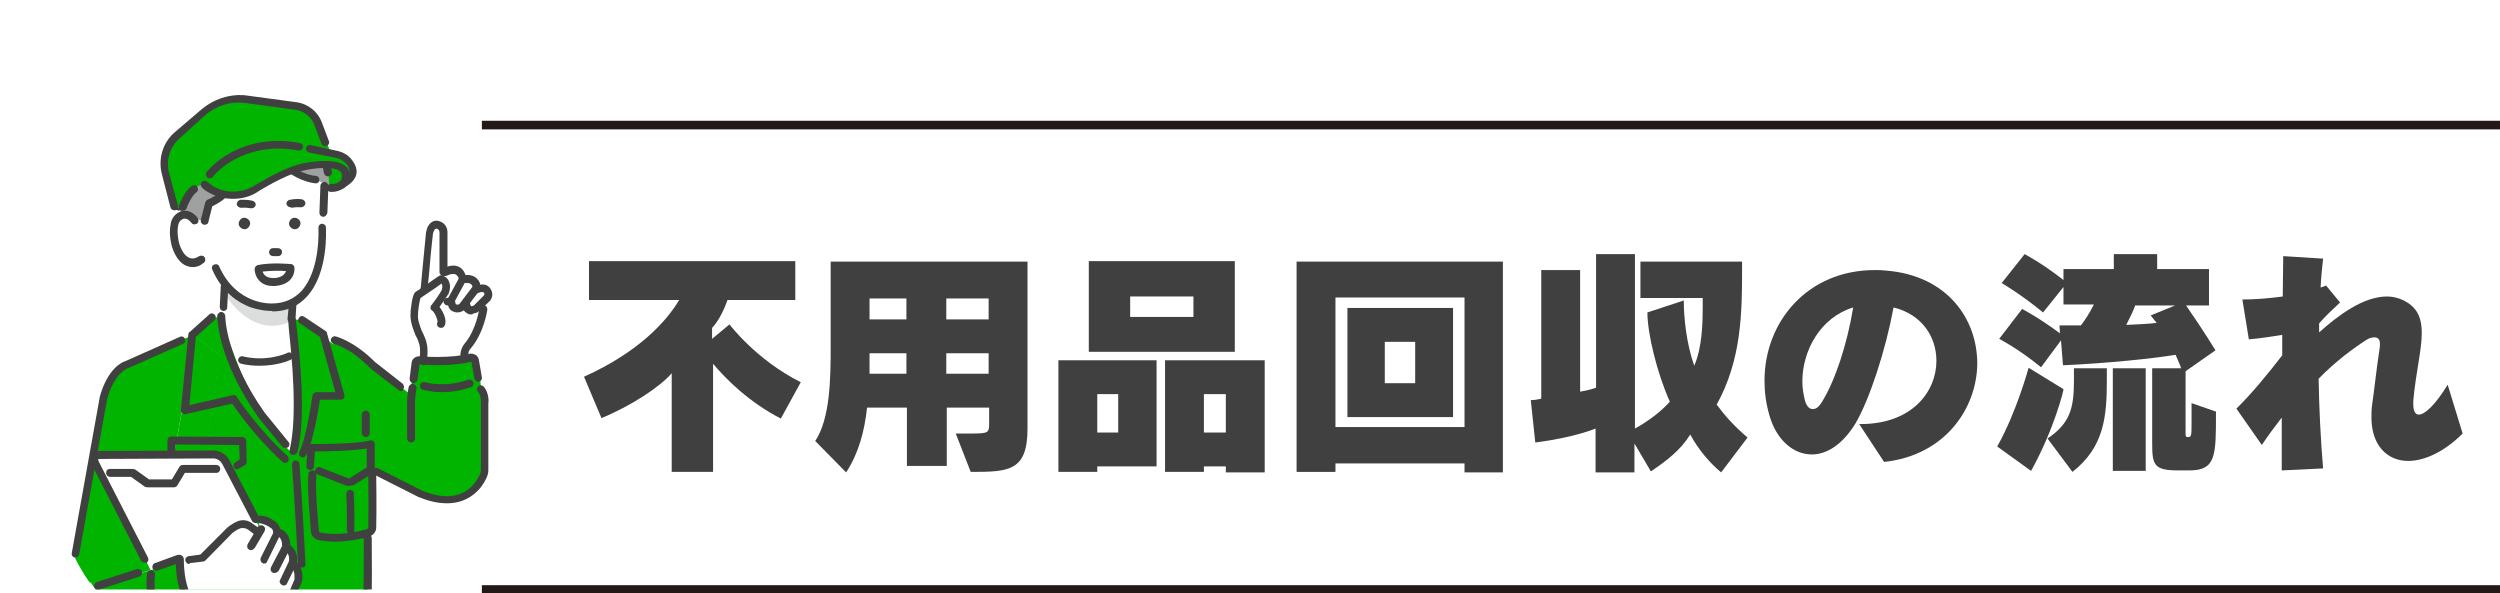 <?xml version="1.0" encoding="utf-8"?>
<!-- Generator: Adobe Illustrator 26.0.2, SVG Export Plug-In . SVG Version: 6.00 Build 0)  -->
<svg version="1.1" id="レイヤー_1" xmlns="http://www.w3.org/2000/svg" xmlns:xlink="http://www.w3.org/1999/xlink" x="0px"
	 y="0px" viewBox="0 0 501.7 119.1" style="enable-background:new 0 0 501.7 119.1;" xml:space="preserve">
<style type="text/css">
	.st0{fill:none;}
	.st1{fill:#6AB6D8;}
	.st2{clip-path:url(#SVGID_00000140718478156655343390000002243075764444418210_);}
	.st3{fill:#00B400;}
	.st4{fill:#FFFFFF;}
	.st5{fill:#404040;}
	.st6{fill:#9FA0A0;}
	.st7{fill:#DCDDDD;}
	.st8{fill:url(#SVGID_00000088100144137273655220000005579186046884654474_);}
	.st9{fill:#404040;stroke:#231815;stroke-width:1.731;stroke-miterlimit:10;}
</style>
<pattern  y="119.1" width="19.2" height="19.2" patternUnits="userSpaceOnUse" id="新規パターンスウォッチ_2" viewBox="0 -19.2 19.2 19.2" style="overflow:visible;">
	<g>
		<rect x="0" y="-19.2" class="st0" width="19.2" height="19.2"/>
		<circle class="st1" cx="9.6" cy="-9.6" r="6.1"/>
		<rect x="0" y="-19.2" class="st0" width="19.2" height="19.2"/>
	</g>
</pattern>
<g>
	<g>
		<defs>
			<rect id="SVGID_1_" width="111.4" height="118.3"/>
		</defs>
		<clipPath id="SVGID_00000077315619252855937870000014569413295064993712_">
			<use xlink:href="#SVGID_1_"  style="overflow:visible;"/>
		</clipPath>
		<g style="clip-path:url(#SVGID_00000077315619252855937870000014569413295064993712_);">
			<path class="st3" d="M74.6,84.9L72,72.7l-12-8.5l-15-1.6l-5.7,4l-0.2,0.9l4.9,3.7l-6.5,48.3c1.5,2.8,3.3,4.7,3.3,4.7l-4.5,2.9
				l-1.5,3l-1.9,0.7c6.7,3.9,14.6,6.1,22.9,6.1c5.5,0,10.8-1,15.8-2.8c0.6-0.2,1.1-0.4,1.7-0.6l0.7-23.8L74.6,84.9z"/>
			<path class="st3" d="M20.2,117.2l10.4-2.9l0.2-0.1l8.4-46.7l-0.4-0.3l-14.4,6.3c0,0-3.9,4.2-4.2,9.7l-5.1,28.9
				c0.9,1.7,1.8,3.3,2.9,4.8L20.2,117.2z"/>
			<path class="st3" d="M36,112.4c-0.4,2.4,0.5,5,1.6,7.1l6.5-48.3l-4.9-3.7l-8.4,46.7L36,112.4z"/>
			<g>
				<path class="st4" d="M84.8,75.4l0.4-4.5c0,0-3.1-6.5-1.5-10.4l1.5-2.1l1.5-12.9c0,0,1.5-1.6,2.3,0.5l0.5,8.7
					c0,0,1.7-2.1,3.4,0.7c0,0,2.3,0.5,2.8,2.4c0,0,2.4-0.2,2.2,2.1l-0.9,2.6c0,0-1.8,6.7-3.6,8.3v6.7C93.5,77.4,86.1,80.8,84.8,75.4
					z"/>
				<path class="st3" d="M82.3,76.4l1.2-4.3c0,0,8,1.8,11.7-0.5l1,5.1C96.2,76.8,87.9,82.3,82.3,76.4z"/>
				<path class="st5" d="M85.2,58.9C85.2,58.9,85.1,58.9,85.2,58.9c-0.5,0-0.8-0.4-0.8-0.8c0-0.1,0-0.1,0-0.2
					c0.1-0.4,0.2-2.2,0.4-4.1c0.3-3,0.6-6.3,0.7-7.2c0.1-0.4,0.2-1,0.6-1.5c0.5-0.7,1.3-1,2.1-0.7c1,0.3,1.6,1.2,1.6,2.2l0,8
					c0,0.4-0.3,0.8-0.8,0.8c0,0,0,0,0,0c-0.4,0-0.8-0.4-0.8-0.8l0-8c0-0.3-0.2-0.6-0.5-0.7c-0.1,0-0.2-0.1-0.5,0.2
					c-0.1,0.2-0.2,0.4-0.3,0.7c-0.1,0.9-0.5,4.4-0.7,7.1c-0.1,1.1-0.2,2.2-0.3,3c0,0.4-0.1,0.7-0.1,0.9C86,58.2,85.9,58.9,85.2,58.9
					z M84.6,57.6c-0.1,0.1-0.1,0.2-0.2,0.3C84.5,57.7,84.5,57.6,84.6,57.6z M85.2,57.3c-0.1,0-0.2,0-0.3,0.1
					C85,57.3,85.1,57.3,85.2,57.3C85.2,57.3,85.2,57.3,85.2,57.3z"/>
				<path class="st5" d="M89.8,61.3c-0.4,0-0.7-0.3-0.8-0.7c0-0.4,0.3-0.8,0.7-0.8c0.1,0,0.2,0,0.3-0.1l2-3.7c0.1-0.2,0-0.4-0.2-0.6
					c-0.6-0.9-2-0.1-2.1-0.1c-0.4,0.2-0.8,0.1-1.1-0.3c-0.2-0.4-0.1-0.8,0.3-1.1c1-0.6,3.1-1.2,4.2,0.6c0.6,1,0.5,1.7,0.2,2.2
					l-2.1,3.9c-0.1,0.1-0.1,0.2-0.3,0.3C91,60.9,90.5,61.2,89.8,61.3C89.9,61.3,89.8,61.3,89.8,61.3z"/>
				<path class="st5" d="M91.8,62.7c-0.2,0-0.4,0-0.6-0.1c-0.8-0.2-1.3-0.8-1.3-1.7c0-0.4,0.3-0.8,0.7-0.8c0.4,0,0.8,0.3,0.8,0.7
					c0,0.2,0.1,0.3,0.2,0.3c0.2,0.1,0.5,0,0.6-0.1l2.5-3.3c0.1-0.1,0.1-0.2,0.1-0.3c-0.3-0.7-1.1-0.6-1.1-0.6
					c-0.4,0.1-0.8-0.2-0.9-0.7c-0.1-0.4,0.2-0.8,0.7-0.9c0.7-0.1,2.2,0.1,2.8,1.6c0.2,0.6,0.1,1.3-0.3,1.8l-2.5,3.3
					C93.1,62.4,92.4,62.7,91.8,62.7z"/>
				<path class="st5" d="M94.6,63.1c-0.4,0-0.8-0.1-1.1-0.4c-0.5-0.3-0.7-0.9-0.8-1.7c-0.1-0.4,0.2-0.8,0.7-0.9
					c0.4-0.1,0.8,0.2,0.9,0.7c0.1,0.5,0.2,0.6,0.2,0.6c0.1,0.1,0.2,0,0.3,0c0.2,0,0.3-0.1,0.4-0.2l1.9-1.9c0.1-0.1,0.1-0.3,0.1-0.4
					c0-0.1-0.1-0.2-0.3-0.3c-0.1,0-0.6,0-0.9,0.2c-0.4,0.2-0.9,0-1-0.4c-0.2-0.4,0-0.9,0.4-1c0.3-0.1,1.3-0.5,2.1-0.2
					c0.6,0.2,1,0.7,1.2,1.3c0.2,0.6,0.1,1.2-0.3,1.8c0,0-0.1,0.1-0.1,0.1l-2,1.9c-0.3,0.3-0.8,0.6-1.3,0.6
					C94.8,63.1,94.7,63.1,94.6,63.1z"/>
				<path class="st5" d="M85,73.3C85,73.3,85,73.3,85,73.3c-0.5,0-0.8-0.4-0.8-0.9l0.1-1.6c0-0.5,0-1-0.1-1.5
					c-0.1-0.5-0.4-1.3-0.9-2.2c0,0,0,0,0-0.1c-0.1-0.2-1.1-2.4-0.9-4.2c0-0.1,0-0.2,0-0.4c0.3-2.7,0.6-3.6,1.1-3.9
					c0.9-0.5,2.1-1.4,3.1-2.1c1.7-1.2,1.8-1.3,2.2-1.1c0.6,0.2,1.1,0.6,1.3,1.2c0.3,0.7,0.3,1.5-0.1,2.5c0,0,0,0.1-0.1,0.1
					c0,0.1-1,1.5-1.7,2.5c0.8,1,1.6,2.8,1,3.8c-0.2,0.4-0.7,0.5-1.1,0.3c-0.4-0.2-0.5-0.7-0.3-1.1c0.1-0.4-0.6-2-1.1-2.3
					c-0.2-0.1-0.3-0.3-0.3-0.5c0-0.2,0-0.4,0.2-0.6c0.6-0.7,1.8-2.5,2-2.9c0.2-0.5,0.2-0.9,0.1-1.2c0-0.1-0.1-0.2-0.1-0.2
					c-0.3,0.2-0.7,0.5-1.1,0.8c-1,0.7-2.2,1.5-3.1,2.1c-0.1,0.3-0.3,1-0.5,2.8c0,0.2,0,0.3,0,0.4c-0.2,1.1,0.5,2.7,0.7,3.3
					c0.5,1,0.9,1.9,1,2.5c0.2,0.7,0.2,1.3,0.2,2l-0.1,1.6C85.8,73,85.4,73.3,85,73.3z M88.1,64.9C88.1,64.9,88.1,64.9,88.1,64.9
					C88.1,64.9,88.1,64.9,88.1,64.9z"/>
				<path class="st5" d="M93.2,72.9c-0.4,0-0.8-0.3-0.8-0.8l0-1c0,0,0-0.1,0-0.1c0.1-0.7,0.3-1.4,0.8-2c2.4-2.8,3-7.1,3-7.1
					c0.1-0.4,0.5-0.7,0.9-0.7c0.4,0.1,0.7,0.4,0.7,0.9c0,0.2-0.7,4.8-3.4,7.9c-0.3,0.3-0.4,0.6-0.4,1l0,0.9
					C93.9,72.5,93.6,72.8,93.2,72.9C93.2,72.9,93.2,72.9,93.2,72.9z"/>
				<path class="st3" d="M66.9,68.3c0,0,4.2,2.6,8.9,6l6.7,4.9l-0.6,18.9l-15.7-7.9L66.9,68.3z"/>
				<path class="st3" d="M82.8,75l-2.4,22.2c0,0,9.3,6.3,14.5,0.8l2.8-4l-1.4-19C96.4,75,89.9,77.2,82.8,75z"/>
				<path class="st4" d="M45.2,53.4c0,0.2-0.7,10.3-0.7,10.3s5,19,14.5,27.6c0,0,1.2-12.2,0.7-19.8l-0.9-6.7l-0.4-1.7l0.5-7.3
					L45.2,53.4z"/>
				<polygon class="st3" points="65,32.5 65.4,38.2 68.4,37.9 71.1,35.2 68.4,32.2 				"/>
				<path class="st4" d="M65.7,36.7L58.7,29l-16,1.5L39,44.1c0,0-1.3-1.8-2.9-1c-0.6,0.3-1,0.9-1.2,1.6c-0.2,0.9-0.4,2.3,0.2,4.5
					c0,0,1.3,5.1,5.3,3l2.9,1.5c3.7,9.4,12.1,8.5,12.1,8.5C65.5,61.8,65,48.3,65,48.3l0.5-5.8l0.2-5.4V36.7z"/>
				<path class="st6" d="M63.4,36c-3.2-0.3-6.3-3-7.5-4.3c-0.4-0.4-0.8-0.6-1.2-0.8c-3.5-1.3-6,1.9-6,1.9l-1,1.8
					c0,0-0.7,5.2-5.9,6.5l-0.4,3.3l-4.9-1l-0.7-2c-2-11.4,7-12.6,7-12.6l1.7-1.5c0,0,1.4-3.2,8.5-3.1c0,0,11.3,0.3,12.9,10.4
					l0.2,2.8L63.4,36z"/>
				<path class="st7" d="M44.7,55.4c0,0,5.8,8.4,14.5,5.6v3c0,0-7.3,5.5-14.4-5.4L44.7,55.4z"/>
				<path class="st5" d="M64.9,43.5C64.9,43.5,64.9,43.5,64.9,43.5c-0.5,0-0.8-0.4-0.8-0.8l0.2-5.4c0-0.4,0.4-0.8,0.8-0.8
					c0.4,0,0.8,0.4,0.8,0.8l-0.2,5.4C65.6,43.1,65.3,43.5,64.9,43.5z"/>
				<path class="st5" d="M54.4,62.4c-0.7,0-2.3-0.1-4.3-0.8c-2.3-0.9-5.5-2.9-7.5-7.5c-0.2-0.4,0-0.9,0.4-1c0.4-0.2,0.9,0,1,0.4
					c3.5,7.8,10.5,7.4,10.6,7.4c0,0,0,0,0,0c2.4,0,4.4-0.9,5.9-2.5c3.9-4.3,3.4-12.6,3.4-12.7c0-0.4,0.3-0.8,0.7-0.8
					c0.4,0,0.8,0.3,0.8,0.7c0,0.4,0.6,9.1-3.8,13.9c-1.8,2-4.1,3-7,3C54.7,62.4,54.6,62.4,54.4,62.4z"/>
				<path class="st5" d="M38.7,53.6c-0.5,0-0.9-0.1-1.4-0.3c-2-0.9-2.7-3.6-2.8-3.8c-0.6-2.3-0.4-3.9-0.2-4.8
					c0.2-0.9,0.8-1.7,1.6-2.1c1.8-0.9,3.3,0.4,3.8,1.2c0.2,0.4,0.2,0.8-0.2,1.1c-0.4,0.2-0.8,0.2-1.1-0.2c-0.1-0.1-0.9-1.2-1.8-0.7
					c-0.4,0.2-0.7,0.6-0.8,1c-0.2,0.8-0.3,2.1,0.2,4c0.2,0.6,0.8,2.2,1.9,2.7c0.6,0.3,1.3,0.2,2.1-0.3c0.4-0.2,0.9-0.1,1.1,0.3
					c0.2,0.4,0.1,0.9-0.3,1.1C40.1,53.4,39.4,53.6,38.7,53.6z"/>
				<path class="st5" d="M49.1,46L49.1,46c-0.6,0-1.2-0.5-1.2-1.1l0,0c0-0.6,0.5-1.2,1.1-1.2l0,0c0.6,0,1.2,0.5,1.2,1.1l0,0
					C50.2,45.4,49.7,46,49.1,46z"/>
				<path class="st5" d="M59.2,46L59.2,46c-0.6,0-1.2-0.5-1.2-1.1l0,0c0-0.6,0.5-1.2,1.1-1.2l0,0c0.6,0,1.2,0.5,1.2,1.1l0,0
					C60.3,45.4,59.8,46,59.2,46z"/>
				<path class="st5" d="M50.5,41.8c-0.1,0-0.1,0-0.2,0c-0.9-0.2-1.9-0.1-1.9-0.1c-0.4,0-0.8-0.3-0.9-0.7c0-0.4,0.3-0.8,0.7-0.9
					c0.1,0,1.3-0.1,2.5,0.2c0.4,0.1,0.7,0.5,0.6,0.9C51.2,41.5,50.9,41.8,50.5,41.8z"/>
				<path class="st5" d="M58.3,41.6c-0.4,0-0.7-0.3-0.8-0.6c-0.1-0.4,0.2-0.8,0.6-0.9c0.1,0,1.3-0.3,2.5-0.1
					c0.4,0.1,0.7,0.4,0.7,0.9c-0.1,0.4-0.5,0.7-0.9,0.7c-0.9-0.1-1.9,0.1-1.9,0.1C58.4,41.6,58.4,41.6,58.3,41.6z"/>
				<path class="st5" d="M55.8,51.4h-1c-0.4,0-0.8-0.3-0.8-0.8c0-0.4,0.3-0.8,0.8-0.8h1c0.4,0,0.8,0.3,0.8,0.8
					C56.6,51,56.3,51.4,55.8,51.4z"/>
				<path class="st5" d="M41.1,45.1c-0.1,0-0.1,0-0.2,0c-0.4-0.1-0.7-0.5-0.6-1l0.9-3.5c0.1-0.2,0.2-0.4,0.4-0.5
					c4.5-1.9,5.2-5.6,5.2-5.6c0.1-0.4,0.5-0.7,0.9-0.6c0.4,0.1,0.7,0.5,0.6,0.9c0,0.2-0.8,4.3-5.7,6.6l-0.8,3.2
					C41.8,44.9,41.4,45.1,41.1,45.1z"/>
				<path class="st5" d="M63.4,36.8C63.4,36.8,63.3,36.8,63.4,36.8c-3-0.3-5.3-2-6.8-3.1c-0.3-0.2-0.5-0.4-0.8-0.5
					c-1.1-0.7-1.5-1-1.9-1.1c-2.9-1.1-4.6,1.3-4.6,1.3c-0.3,0.4-0.7,0.4-1.1,0.2c-0.4-0.3-0.4-0.7-0.2-1.1c0.8-1.2,3.3-3,6.4-1.9
					c0.6,0.2,1.1,0.6,2.2,1.3c0.2,0.2,0.5,0.4,0.8,0.6c1.5,1.1,3.5,2.6,6,2.8c0.4,0,0.7,0.4,0.7,0.8C64.1,36.5,63.8,36.8,63.4,36.8z
					"/>
				<path class="st5" d="M65.8,35.4c-0.4,0-0.7-0.3-0.8-0.7c-0.6-3.9-2.8-6.7-6.5-8.4c-2.9-1.3-5.6-1.4-5.6-1.4
					c-6.4-0.1-7.8,2.6-7.8,2.6c-0.2,0.4-0.6,0.6-1,0.4c-0.4-0.2-0.6-0.6-0.4-1c0.1-0.2,1.7-3.7,9.2-3.5c0.1,0,3,0.1,6.2,1.5
					c4.2,1.9,6.8,5.2,7.5,9.6c0.1,0.4-0.2,0.8-0.7,0.9C65.9,35.4,65.8,35.4,65.8,35.4z"/>
				<path class="st5" d="M35.7,42.2c-0.4,0-0.7-0.3-0.8-0.6c-0.7-4.1-0.2-7.4,1.6-9.8c2.3-3.2,5.8-3.7,6-3.7
					c0.4-0.1,0.8,0.2,0.9,0.7c0.1,0.4-0.2,0.8-0.7,0.9l0,0c0,0-3,0.4-5,3.1c-1.5,2.1-2,5-1.3,8.6c0.1,0.4-0.2,0.8-0.6,0.9
					C35.8,42.2,35.7,42.2,35.7,42.2z"/>
				<path class="st5" d="M58.5,64.8C58.5,64.8,58.5,64.8,58.5,64.8c-0.5,0-0.8-0.4-0.8-0.8l0.3-3.2c0-0.4,0.4-0.8,0.8-0.7
					c0.4,0,0.8,0.4,0.7,0.8L59.3,64C59.3,64.4,58.9,64.8,58.5,64.8z"/>
				<path class="st5" d="M44.9,62.4C44.9,62.4,44.8,62.4,44.9,62.4c-0.5,0-0.8-0.4-0.8-0.8l0.2-4.1c0-0.4,0.4-0.8,0.8-0.7
					c0.4,0,0.8,0.4,0.7,0.8l-0.2,4.1C45.6,62.1,45.3,62.4,44.9,62.4z"/>
				<path class="st5" d="M15.1,111.9c0,0-0.1,0-0.1,0c-0.4-0.1-0.7-0.5-0.6-0.9L20,79.8c0,0,0,0,0-0.1c1.6-5.8,4.6-7.1,5.1-7.2
					l11-4.9c0.4-0.2,0.9,0,1,0.4c0.2,0.4,0,0.9-0.4,1l-11,4.9c0,0-0.1,0-0.1,0c0,0-2.7,1-4.1,6.2l-5.6,31.1
					C15.8,111.6,15.5,111.9,15.1,111.9z"/>
				<path class="st4" d="M61.2,126.8l-22.9,0.1c-0.9,0-2-0.7-2.4-1.5L19.1,92.8c-0.4-0.8-0.1-1.5,0.9-1.5l22.9-0.1
					c0.9,0,2,0.7,2.4,1.5L62,125.2C62.5,126.1,62.1,126.8,61.2,126.8z"/>
				
					<pattern  id="SVGID_00000007399637872990047210000010077743314835053954_" xlink:href="#譁ｰ隕上ヱ繧ｿ繝ｼ繝ｳ繧ｹ繧ｦ繧ｩ繝メ_2" patternTransform="matrix(5.108244e-02 -5.108244e-02 5.108244e-02 5.108244e-02 -7539.312 -8254.769)">
				</pattern>
				<path style="fill:url(#SVGID_00000007399637872990047210000010077743314835053954_);" d="M61.2,126.8l-22.9,0.1
					c-0.9,0-2-0.7-2.4-1.5L19.1,92.8c-0.4-0.8-0.1-1.5,0.9-1.5l22.9-0.1c0.9,0,2,0.7,2.4,1.5L62,125.2
					C62.5,126.1,62.1,126.8,61.2,126.8z"/>
				<path class="st4" d="M37.5,112.4l3.1-0.3l5.6-6c0,0,3.5-0.2,5.3,0.2c1,0.2,0.1-1.8,0.8-2c0,0,2.6,0.8,3.3,2.5
					c0,0,1.1-0.2,1.8,2.3c0,0,1.2,0.3,1.4,3l0.2,1.4c0,0,1.5,0.9,1.2,3l-2.4,4.1c0,0-1.9,1.2-5.3,0.7l-7.5,0.1l-5,2.6
					c0,0-4.9-8.3-4.3-11.2L37.5,112.4z"/>
				<path class="st5" d="M34.9,97.8h-5.3c-0.2,0-0.3-0.1-0.5-0.1l-2.8-2h-4.2c-0.4,0-0.8-0.3-0.8-0.8s0.3-0.8,0.8-0.8h4.5
					c0.2,0,0.3,0.1,0.5,0.1l2.8,2h4.6l1.5-2.5c0.1-0.2,0.4-0.4,0.7-0.4h6.7c0.4,0,0.8,0.3,0.8,0.8c0,0.4-0.3,0.8-0.8,0.8h-6.3
					l-1.5,2.5C35.5,97.6,35.2,97.8,34.9,97.8z"/>
				<path class="st5" d="M43.8,127.7c-0.4,0-0.8-0.3-0.8-0.8c0-0.4,0.3-0.8,0.8-0.8l17.4-0.1c0.2,0,0.2,0,0.3-0.1c0,0,0-0.1-0.1-0.4
					l-2.4-4.7c-0.2-0.4,0-0.9,0.3-1.1c0.4-0.2,0.9,0,1.1,0.3l2.4,4.7c0.3,0.7,0.4,1.3,0,1.9c-0.3,0.5-0.9,0.8-1.6,0.8L43.8,127.7
					C43.8,127.7,43.8,127.7,43.8,127.7z"/>
				<path class="st5" d="M29,112.9c-0.3,0-0.6-0.2-0.7-0.4l-9.9-19.3c-0.3-0.7-0.4-1.3,0-1.9c0.3-0.5,0.9-0.8,1.6-0.8l22.9-0.1
					c0,0,0,0,0,0c1.2,0,2.5,0.8,3.1,1.9l6,11.5c0.2,0.4,0,0.9-0.3,1.1c-0.4,0.2-0.9,0-1.1-0.3l-6-11.5c-0.3-0.6-1.1-1.1-1.7-1.1
					c0,0,0,0,0,0l-22.9,0.1c-0.2,0-0.2,0-0.3,0.1c0,0,0,0.1,0.1,0.4l9.9,19.3c0.2,0.4,0,0.9-0.3,1.1C29.2,112.8,29.1,112.9,29,112.9
					z"/>
				<path class="st5" d="M38,113.2c-0.4,0-0.7-0.3-0.8-0.7c-0.1-0.4,0.2-0.8,0.7-0.9l2.3-0.3l5.4-5.4c0,0,0,0,0,0
					c0,0,0.9-0.8,2.1-1.3c1-0.4,2.2-0.2,3,0.5L52,106c0.3,0.3,0.4,0.8,0.1,1.1c-0.3,0.3-0.8,0.4-1.1,0.1l-1.2-0.9
					c-0.4-0.3-1-0.4-1.5-0.3c-0.9,0.3-1.5,0.9-1.6,0.9l-5.5,5.6c-0.1,0.1-0.3,0.2-0.5,0.2l-2.6,0.3C38.1,113.1,38,113.2,38,113.2z"
					/>
				<path class="st5" d="M53,113.1c-0.1,0-0.2,0-0.3-0.1c-0.4-0.2-0.5-0.7-0.4-1l2.5-5c0.1-0.6-0.3-1-0.4-1l-0.6-0.4
					c-0.5-0.3-1.1-0.5-1.7-0.6c-0.4-0.1-0.7-0.4-0.7-0.8c0-0.4,0.4-0.7,0.8-0.7h0.4c0.2,0,0.3,0.1,0.5,0.1c0.6,0.1,1.1,0.4,1.6,0.7
					l0.6,0.4c0,0,0,0,0,0c0.5,0.4,1.2,1.3,0.9,2.7c0,0.1,0,0.1-0.1,0.2l-2.5,5.1C53.6,112.9,53.3,113.1,53,113.1z"/>
				<path class="st5" d="M55.1,115c-0.1,0-0.2,0-0.4-0.1c-0.4-0.2-0.5-0.7-0.3-1.1l2.2-4.2c0.1-1.5-0.7-1.9-0.8-2
					c-0.4-0.2-0.6-0.6-0.4-1c0.2-0.4,0.6-0.6,1-0.4c0.8,0.3,2.1,1.5,1.8,3.8c0,0.1,0,0.2-0.1,0.3l-2.2,4.3
					C55.6,114.8,55.4,115,55.1,115z M57.3,109.9L57.3,109.9L57.3,109.9z"/>
				<path class="st5" d="M56.9,117.5c-0.1,0-0.2,0-0.3-0.1c-0.4-0.2-0.6-0.7-0.4-1l1.8-3.8c0.2-1.5-0.7-2-0.8-2
					c-0.4-0.2-0.6-0.6-0.4-1c0.2-0.4,0.6-0.6,1-0.4c0.8,0.3,2.1,1.5,1.8,3.8c0,0.1,0,0.2-0.1,0.2l-1.9,3.9
					C57.5,117.4,57.2,117.5,56.9,117.5z M58.8,112.8L58.8,112.8L58.8,112.8z"/>
				<path class="st5" d="M42.1,123.2c-0.3,0-0.6-0.2-0.7-0.4c-0.2-0.4,0-0.9,0.4-1l2.5-1.2c0.1,0,0.2-0.1,0.3-0.1l9.8-0.1
					c2.9,0,3.7-1.7,3.7-1.8l1-2.3c0-0.1,0-0.1,0-0.2c0.1-1.6-0.5-2-0.5-2c0,0,0,0,0,0l0.8-1.4c0.1,0.1,1.4,0.9,1.3,3.4
					c0,0.2-0.1,0.4-0.1,0.6c0,0,0,0,0,0.1l-1.1,2.3c0,0.1-1.2,2.7-5.1,2.7l-9.6,0.1l-2.4,1.1C42.3,123.2,42.2,123.2,42.1,123.2z"/>
				<path class="st5" d="M73.1,133.7C73,133.7,73,133.7,73.1,133.7c-0.5-0.1-0.8-0.4-0.8-0.9C73,127.2,73,117.1,73,108
					c0-0.4,0.3-0.8,0.8-0.8c0,0,0,0,0,0c0.4,0,0.8,0.3,0.8,0.8c0.1,9.2,0,19.3-0.7,25C73.8,133.4,73.5,133.7,73.1,133.7z"/>
				<path class="st5" d="M73.4,87.7C73.4,87.7,73.4,87.7,73.4,87.7c-0.4,0-0.8-0.4-0.8-0.8l0-3.7c0-0.4,0.4-0.8,0.8-0.8c0,0,0,0,0,0
					c0.4,0,0.8,0.4,0.8,0.8l0,3.7C74.2,87.4,73.8,87.7,73.4,87.7z"/>
				<path class="st5" d="M50.4,110.4c-0.1,0-0.3,0-0.4-0.1c-0.4-0.2-0.5-0.7-0.3-1.1l2-3.4c0.2-0.4,0.7-0.5,1.1-0.3
					c0.4,0.2,0.5,0.7,0.3,1.1l-2,3.4C50.9,110.2,50.6,110.4,50.4,110.4z"/>
				<path class="st3" d="M41,36.8c0,0,4.3,3.4,8.5,1.5c0,0,14.4-8.5,19.5-4.7l0.9,1.7c0,0,2.2-2.2-0.9-4.2l-2.8-0.9l-3.3-8l-14.8-3
					c0,0-4.1-0.2-6.3,2.5l-8.2,7.2c0,0-1.4,2-0.3,5.1l2.1,7.6l1.2,0.5c0,0,0.3-1.8,1.7-4.1L41,36.8z"/>
				<path class="st5" d="M46.8,39.9c-1.7,0-3.3-0.4-4.8-1.2c-1-0.5-1.5-1.1-1.5-1.1c-0.3-0.3-0.3-0.8,0-1.1c0.3-0.3,0.8-0.3,1.1,0
					c0,0,0.5,0.4,1.2,0.9c2.6,1.5,5.9,1.4,8.5-0.3c0.6-0.3,5.5-3.4,9-4.2c0.7-0.2,7-1.5,9.1,0.5c0.5,0.4,1,1.2,0.7,2.5
					c-0.1,0.4-0.2,1.1-0.7,1.6c-0.9,0.7-2.1,1.1-3.1,1c-0.4,0-0.7-0.4-0.7-0.9c0-0.4,0.4-0.7,0.9-0.7c0.5,0.1,1.3-0.1,1.9-0.7
					c0.1-0.1,0.2-0.5,0.2-0.7c0.1-0.6-0.1-0.9-0.3-1.1c-1.2-1.1-5.4-0.7-7.7-0.1c-2.7,0.6-6.6,2.8-8.6,4
					C50.5,39.4,48.6,39.9,46.8,39.9z"/>
				<path class="st5" d="M69.4,37.3c-0.2,0-0.5-0.1-0.6-0.3c-0.3-0.3-0.2-0.8,0.2-1.1c1.6-1.2,1.2-2,0.6-2.9c-0.5-0.6-1.2-1.1-2-1.3
					L62,30.6c-0.4-0.1-0.7-0.5-0.6-0.9c0.1-0.4,0.5-0.7,0.9-0.6l5.5,1.2c1.2,0.3,2.2,0.9,2.9,1.9c1.4,1.9,1.1,3.6-0.9,5
					C69.7,37.3,69.5,37.3,69.4,37.3z"/>
				<path class="st5" d="M42.1,35.8c-0.2,0-0.3-0.1-0.5-0.2c-0.3-0.3-0.4-0.8-0.1-1.1c0.1-0.1,1.6-2.1,4.7-3.8c2.9-1.6,7.6-3.2,14-2
					c0.4,0.1,0.7,0.5,0.6,0.9c-0.1,0.4-0.5,0.7-0.9,0.6c-11.4-2.1-17.2,5.2-17.2,5.3C42.6,35.7,42.3,35.8,42.1,35.8z"/>
				<path class="st5" d="M36.7,42.3c-0.1,0-0.2,0-0.3,0c-0.4-0.2-0.6-0.6-0.5-1c1.1-2.9,2.4-3.9,2.6-4c0.4-0.2,0.8-0.2,1.1,0.2
					c0.2,0.4,0.2,0.8-0.2,1.1c0,0-1.1,0.8-2,3.3C37.3,42.1,37,42.3,36.7,42.3z"/>
				<path class="st5" d="M35,42.2c-0.3,0-0.7-0.2-0.8-0.6L32.5,35c-0.8-3,0.1-6.3,2.5-8.4l5.5-4.7c2.4-2,5.4-3,8.5-2.8c0,0,0,0,0,0
					l10.4,1.4c2.4,0.3,4.4,1.9,5.2,4.1l1.4,3.7c0.2,0.4-0.1,0.9-0.5,1c-0.4,0.2-0.9-0.1-1-0.5l-1.4-3.7c-0.6-1.7-2.2-2.9-4-3.1
					l-10.4-1.4c-2.7-0.2-5.3,0.7-7.4,2.4L36,27.8c-1.9,1.7-2.7,4.3-2.1,6.8l1.8,6.6c0.1,0.4-0.1,0.8-0.5,1
					C35.2,42.2,35.1,42.2,35,42.2z"/>
				<path class="st5" d="M57.2,89.9c-0.2,0-0.5-0.1-0.6-0.3l-4.8-5.9c0,0,0,0,0,0c-8.2-11.7-8.2-20-8.2-20.3c0-0.4,0.4-0.8,0.8-0.8
					c0,0,0,0,0,0c0.4,0,0.8,0.4,0.8,0.8c0,0.1,0,8.2,7.9,19.4l4.8,5.9c0.3,0.3,0.2,0.8-0.1,1.1C57.6,89.8,57.4,89.9,57.2,89.9z"/>
				<path class="st5" d="M57.2,92.9c-0.2,0-0.4-0.1-0.5-0.2c-5.1-4.6-9-10.1-10.1-11.7l-9.3,2.1c-0.2,0.1-0.5,0-0.7-0.2
					c-0.2-0.2-0.3-0.4-0.3-0.7l1.5-15.1c0-0.2,0.1-0.4,0.3-0.5l3.9-3.5c0.3-0.3,0.8-0.3,1.1,0.1c0.3,0.3,0.3,0.8-0.1,1.1l-3.7,3.3
					L38,81.3l8.7-2c0.3-0.1,0.7,0.1,0.8,0.3c0,0.1,4.4,6.7,10.2,11.9c0.3,0.3,0.3,0.8,0.1,1.1C57.7,92.8,57.5,92.9,57.2,92.9z"/>
				<path class="st5" d="M58.9,91.3c-0.1,0-0.1,0-0.2,0c-0.4-0.1-0.7-0.5-0.6-0.9c1.7-6.9,0.4-19.3-0.1-24c-0.2-2.3-0.2-2.3,0-2.6
					c0.1-0.2,0.4-0.3,0.6-0.3c0.4,0,0.8,0.3,0.8,0.8c0,0,0,0.1,0,0.1c0,0.2,0.1,1,0.2,1.8c0.5,4.8,1.9,17.4,0.1,24.5
					C59.5,91.1,59.2,91.3,58.9,91.3z M59.1,64.9C59,65,58.8,65,58.6,65C58.8,65,59,65,59.1,64.9z"/>
				<path class="st5" d="M60.8,91.8c-0.1,0-0.2,0-0.4-0.1c-0.4-0.2-0.5-0.7-0.3-1.1c1.4-2.7,2.6-11.1,2.6-11.2
					c0.1-0.4,0.4-0.7,0.8-0.7h3.8l-3.1-11.1l-4-2.7c-0.4-0.2-0.5-0.7-0.2-1.1c0.2-0.4,0.7-0.5,1.1-0.2l4.2,2.8
					c0.2,0.1,0.3,0.3,0.3,0.4l3.5,12.4c0.1,0.2,0,0.5-0.1,0.7c-0.1,0.2-0.4,0.3-0.6,0.3h-4.2c-0.3,2.1-1.4,8.5-2.7,11
					C61.3,91.6,61,91.8,60.8,91.8z"/>
				<path class="st5" d="M52.1,73.4c-1.2,0-2.4-0.1-3.7-0.4c-0.4-0.1-0.7-0.5-0.6-0.9c0.1-0.4,0.5-0.7,0.9-0.6
					c4.8,1.2,8.9-0.6,9-0.7c0.4-0.2,0.9,0,1,0.4c0.2,0.4,0,0.9-0.4,1C58.2,72.3,55.7,73.4,52.1,73.4z"/>
				<path class="st5" d="M70,97.5c-0.2,0-0.5,0-0.7-0.1l-5.6-2.2c-0.4-0.2-0.6-0.6-0.4-1c0.2-0.4,0.6-0.6,1-0.4l5.6,2.2
					c0.1,0,0.2,0,0.2,0l3.5-2.2v-3.8c-3,0.5-8.4,0.6-10.4,0.6l-0.2,3c0,0.4-0.4,0.8-0.8,0.7c-0.4,0-0.8-0.4-0.7-0.8l0.2-3.7
					c0-0.4,0.4-0.7,0.8-0.7c0,0,0,0,0,0c0.1,0,8.8,0.1,11.7-0.7c0.2-0.1,0.5,0,0.7,0.1c0.2,0.1,0.3,0.4,0.3,0.6v5.2
					c0,0.3-0.1,0.5-0.4,0.7l-3.9,2.4C70.6,97.4,70.3,97.5,70,97.5z"/>
				<path class="st5" d="M70.4,107.2C70.4,107.2,70.4,107.2,70.4,107.2c-0.4,0-0.8-0.4-0.8-0.8c0.1-2.9-0.1-7.3-0.1-7.3
					c0-0.4,0.3-0.8,0.7-0.8c0.4,0,0.8,0.3,0.8,0.7c0,0,0.2,4.5,0.1,7.5C71.2,106.9,70.8,107.2,70.4,107.2z"/>
				<path class="st5" d="M67.3,108.7c-1,0-2.1-0.1-3.3-0.3c-0.9-0.2-1.6-0.9-1.6-1.8c-0.2-2.5-0.8-8.8-0.5-11.5
					c0-0.4,0.4-0.7,0.9-0.7c0.4,0,0.7,0.4,0.7,0.9c-0.3,2.7,0.3,9.2,0.5,11.2c0,0.2,0.2,0.4,0.4,0.4c4,0.7,7.8-0.3,9.2-0.7
					c0.2-0.1,0.3-0.2,0.3-0.4c0.1-3.2,0-10.4,0-10.5c0-0.4,0.3-0.8,0.8-0.8c0,0,0,0,0,0c0.4,0,0.8,0.3,0.8,0.8c0,0.3,0.1,7.3,0,10.6
					c0,0.8-0.6,1.5-1.4,1.8C72.9,108,70.3,108.7,67.3,108.7z"/>
				<path class="st5" d="M47.6,94.2c-0.2,0-0.5-0.1-0.6-0.3c-0.2-0.4-0.2-0.8,0.2-1.1l0.9-0.6l-0.1-2.9l-12.8-0.1v1.3
					c0,0.4-0.3,0.8-0.8,0.8c-0.4,0-0.8-0.3-0.8-0.8v-2.1c0-0.2,0.1-0.4,0.2-0.6c0.1-0.1,0.3-0.2,0.5-0.2c0,0,0,0,0,0l14.3,0.1
					c0.4,0,0.8,0.3,0.8,0.8l0.1,4.1c0,0.3-0.1,0.5-0.3,0.7L48,94C47.9,94.1,47.7,94.2,47.6,94.2z"/>
				<path class="st5" d="M60.2,137.3c-0.1,0-0.2,0-0.2,0c-0.4-0.1-0.6-0.6-0.5-1c0.6-1.8,0.6-4.9,0.6-6.7c0-0.6,0-1.1,0-1.4
					c0-0.4,0.4-0.8,0.8-0.7c0.4,0,0.8,0.4,0.7,0.8c0,0.3,0,0.8,0,1.3c0,2.1,0,5.2-0.7,7.2C60.8,137.1,60.5,137.3,60.2,137.3z"/>
				<path class="st5" d="M60.6,113.9c-0.4,0-0.8-0.3-0.8-0.7c-0.5-10.2-1.2-19.9-1.2-20c0-0.4,0.3-0.8,0.7-0.8
					c0.4,0,0.8,0.3,0.8,0.7c0,0.1,0.7,9.8,1.2,20.1C61.4,113.5,61.1,113.9,60.6,113.9C60.7,113.9,60.7,113.9,60.6,113.9z"/>
				<path class="st5" d="M82.5,88.8C82.5,88.8,82.5,88.8,82.5,88.8c-0.4,0-0.8-0.4-0.8-0.8l0-7.4c0-0.8,0.1-1.5,0.2-2.3l0.1-0.6
					c0.1-0.4,0.5-0.7,0.9-0.7c0.4,0.1,0.7,0.5,0.7,0.9l-0.1,0.6c0,0,0,0,0,0c-0.1,0.6-0.2,1.3-0.2,2l0,7.4
					C83.3,88.5,82.9,88.8,82.5,88.8z"/>
				<path class="st5" d="M89.7,101c-1.5,0-3.4-0.3-5.5-1.2c0,0,0,0-0.1,0l-8.9-4.5c-0.4-0.2-0.5-0.7-0.3-1c0.2-0.4,0.7-0.5,1-0.3
					l8.9,4.5c6.4,2.6,9.5-0.1,10.7-1.9c0.3-0.4,1-1.5,1-2.2l0-13.6c0,0,0,0,0,0c0-0.4,0-1.6-0.6-2.2c-0.3-0.3-0.2-0.8,0.1-1.1
					c0.3-0.3,0.8-0.2,1.1,0.1c1,1.2,1,3,0.9,3.3l0,13.5c0,1-0.6,2.1-1.3,3.1C95.9,98.6,93.8,101,89.7,101z"/>
				<path class="st5" d="M80.5,78.5c-0.2,0-0.3-0.1-0.5-0.2l-5.7-4.4c0,0,0,0-0.1-0.1C70.3,69.8,67,69,67,69
					c-0.4-0.1-0.7-0.5-0.6-0.9c0.1-0.4,0.5-0.7,0.9-0.6c0.1,0,3.7,0.9,7.9,5.1l5.6,4.4c0.3,0.3,0.4,0.8,0.1,1.1
					C80.9,78.4,80.7,78.5,80.5,78.5z"/>
				<path class="st5" d="M54.9,57.4c-1.2,0-2.1-0.3-2.8-1c-1-1-1-2.3-1-2.4c0-0.4,0.3-0.7,0.6-0.8c2.9-0.6,6.6-0.2,6.7-0.2
					c0.4,0,0.7,0.4,0.7,0.8c0,1-0.3,1.8-1,2.5C56.9,57.4,55,57.4,54.9,57.4C55,57.4,54.9,57.4,54.9,57.4z M52.7,54.5
					c0.2,0.6,0.7,1.3,2.2,1.3c0,0,0,0,0,0c0.2,0,2,0,2.5-1.4C56.4,54.3,54.5,54.3,52.7,54.5z"/>
				<path class="st5" d="M88.6,78.7c-2.3,0-3.7-0.5-3.8-0.5c-0.4-0.1-0.6-0.6-0.5-1c0.1-0.4,0.6-0.6,1-0.5c0,0,3.8,1.2,8.7-0.5
					c0.4-0.1,0.9,0.1,1,0.5c0.1,0.4-0.1,0.9-0.5,1C92.2,78.5,90.2,78.7,88.6,78.7z"/>
				<path class="st5" d="M83,76.9C83,76.9,82.9,76.9,83,76.9c-0.5-0.1-0.8-0.4-0.8-0.9l0.4-3.2c0.1-0.8,0.8-1.3,1.5-1.3
					c1.4,0.1,6.4,0.4,10.1-0.5c0.4-0.1,0.8,0,1.2,0.2c0.4,0.2,0.6,0.6,0.7,1l0.6,3.5c0.1,0.4-0.2,0.8-0.6,0.9
					c-0.4,0.1-0.8-0.2-0.9-0.6l-0.6-3.4c-3.7,0.9-8.4,0.7-10.4,0.5l-0.4,3.1C83.7,76.6,83.4,76.9,83,76.9z M94.6,72.6L94.6,72.6
					L94.6,72.6z"/>
			</g>
			<path class="st3" d="M37.7,119.5c-1.1-2.1-2-4.7-1.6-7.1l-5.2,1.8l-0.2,0.1l-10.4,2.9l-2.1-0.3c0.5,0.8,1.1,1.5,1.7,2.3
				c2.5,3.2,5.4,6.1,8.7,8.6c1.5,1.1,3.1,2.2,4.7,3.1l1.9-0.7l1.5-3l4.5-2.9C41,124.3,39.1,122.3,37.7,119.5z"/>
			<path class="st5" d="M19.6,118.3c-0.3,0-0.6-0.2-0.7-0.5c-0.1-0.4,0.1-0.8,0.5-1l8.1-2.6c0.4-0.1,0.8,0.1,1,0.5
				c0.1,0.4-0.1,0.8-0.5,1l-8.1,2.6C19.8,118.2,19.7,118.3,19.6,118.3z"/>
			<path class="st5" d="M37.8,127.7c-0.3,0-0.5-0.1-0.7-0.4c-0.2-0.4-0.1-0.8,0.2-1.1l2.8-1.9c-4.2-3.1-4.8-8.6-4.8-11.1l-3.7,1.3
				c-0.4,0.1-0.9-0.1-1-0.5c-0.1-0.4,0.1-0.9,0.5-1l4.4-1.6c0.3-0.1,0.7-0.1,1,0.1c0.3,0.2,0.4,0.5,0.4,0.9c0,1.2,0,7.6,4.2,10.6
				c0.4,0.3,0.6,0.8,0.6,1.3c0,0.5-0.3,0.9-0.7,1.2l-2.9,1.9C38.1,127.7,37.9,127.7,37.8,127.7z"/>
			<path class="st5" d="M33.6,131.6c-0.3,0-0.6-0.2-0.7-0.5c-0.2-0.4,0-0.9,0.4-1l0.3-0.1c0.3-0.1,1-0.6,1.2-1.2
				c0.1-0.4,0.5-0.7,0.9-0.6c0.4,0.1,0.7,0.5,0.6,0.9c-0.4,1.4-1.9,2.2-2,2.2l-0.3,0.1C33.8,131.5,33.7,131.6,33.6,131.6z"/>
			<path class="st5" d="M35.5,127.8c-0.1,0-0.2,0-0.2,0c-7.1-2.2-5.8-12.3-5.8-12.7c0.1-0.4,0.5-0.7,0.9-0.7
				c0.4,0.1,0.7,0.5,0.7,0.9c0,0.1-1.1,9.3,4.7,11c0.4,0.1,0.6,0.6,0.5,1C36.2,127.6,35.8,127.8,35.5,127.8z"/>
		</g>
	</g>
	<g>
		<g>
			<path class="st5" d="M156.7,84c-6.4-3.3-11-7.9-13.6-11v21.7h-8.3V74.9c-2.3,2.7-8.2,6.6-14.1,9l-3.5-8.3
				c11.1-5,16.6-11.2,19.1-15.4h-18.1v-7.8h41.4v7.8h-13.6c-1.4,4-3.1,5.6-3.1,5.6V68l3.5-2.9c0,0,5.3,7.1,14.3,11.6L156.7,84z"/>
			<path class="st5" d="M194.8,94.7l-3-7.7c1.1,0,2.1,0,2.9,0c3.7,0,3.8-0.1,3.8-2.1v-3.1h-8.5v11.7h-8V81.8H174
				c-0.5,4.7-1.7,9.2-4.2,13l-6.2-6.3c3-4.5,3.1-12.5,3.1-18.9c0-0.4,0-0.7,0-1.1v-16h39.5V86C206.2,94.6,202.4,94.7,194.8,94.7z
				 M181.9,59.9h-7.4v4.2h7.4V59.9z M181.9,70.9h-7.4c0,1.2,0,2.8,0,4.1h7.4V70.9z M198.4,59.9h-8.5v4.2h8.5V59.9z M198.4,70.9h-8.5
				V75h8.5V70.9z"/>
			<path class="st5" d="M220.2,93.6v1.1h-7.8V72.3h19.7v21.3H220.2z M218.5,70.6V52.4h29.3v18.2H218.5z M224.4,79.1h-4.2v7.7h4.2
				V79.1z M239.5,59.5h-12.7v4.1h12.7V59.5z M246,94.7v-1.1h-4.4v1.1h-7.8V72.3h20v22.5H246z M246,79.1h-4.4v7.7h4.4V79.1z"/>
			<path class="st5" d="M293.9,94.7v-1.7h-25.9v1.7h-7.8V52.5h41.4v42.3H293.9z M293.9,59.7h-25.9v26h25.9V59.7z M270.4,83.7V61.8
				h21.2v21.9H270.4z M284,68.6h-6.1v8.3h6.1V68.6z"/>
			<path class="st5" d="M345.4,94.8c-2.2-1.8-4.6-4.6-6.2-7.6c-2,3.2-4.8,5.3-7.9,7.4L328,89v5.8h-7.8V86c0,0-4.2,1.8-12.1,2.8
				l-0.9-8.5c1,0,2.1-0.3,2.1-0.3V54.2h7.8v24.4c0,0,1.9-0.3,3.2-0.8V51h7.8v35c4.6-2.5,7-5.4,7-5.4c-2.6-5.8-4.5-13.7-4.5-17.9
				l7.3-2.4c0,3.3,0.5,8.6,2.1,13.1c1.6-3.7,1.7-8.6,1.7-11.8c0-0.7,0-1.3,0-1.8h-12.5v-7.3h20.4c0,0.5,0,1,0,1.5
				c0,8.7-0.1,18.2-5.1,27.2c1.7,2.3,3.7,4.5,6.2,6.6L345.4,94.8z"/>
			<path class="st5" d="M378.1,92.7l-5-7.6c0.1,0,0.2,0,0.3,0c10.3,0,15.2-6.5,15.2-12.7c0-4.8-2.9-9.3-8.6-10.7
				c-1.6,8.6-4.8,18.4-7.6,23.2c-2.6,4.3-5.8,6.3-8.8,6.3c-3.7,0-7.1-2.9-8.5-7.8c-0.7-2.4-1-4.7-1-7c0-11.9,8.7-22.2,22.1-22.2
				c0.8,0,1.5,0,2.3,0.1c12.3,1,18.3,9.7,18.3,18.7C396.7,82,390.3,91.4,378.1,92.7z M361.7,76.5c0,1.4,0.2,2.6,0.5,3.8
				s0.9,1.8,1.6,1.8c0.6,0,1.2-0.4,1.8-1.4c2.7-4.3,5.1-11.7,6.3-19C365.3,63.7,361.7,70.4,361.7,76.5z"/>
			<path class="st5" d="M407.6,94.5l-6.8-4.9c3.9-6.9,6.3-15.8,6.3-15.8l7,4.3C414.2,78.1,412.3,86,407.6,94.5z M438.6,74.5v12.5
				c0,0.7,0.1,0.7,0.6,0.7c0.6,0,0.6-0.5,0.6-3c0-1,0-2.2,0-3.8l4.9,1.7c0,0.1,0,0.3,0,0.4c0,8.4,0,11.4-5.3,11.4h-2.4
				c-4.8,0-5.1-1.2-5.1-5.5v-15h5.8c-0.1-0.5-0.7-1.7-1.1-2.7c-4.2,0.7-13.4,1.7-22.6,2.1l-0.4-5l-4,5.4c-4.5-3.7-8.4-5.7-8.4-5.7
				l4.6-6c0,0,3.3,1.7,7.6,4.9l-0.1-1.6c1.2,0,3.3,0,4.3,0c0.9-1.2,1.7-2.4,2.6-4.2h-6.1v-3.5l-4.1,5.1c-4.5-3.7-8.3-5.9-8.3-5.9
				l4.6-5.8c0,0,3.5,1.8,7.8,5.2V54h10.1v-3h8.7v3h10.4v7.3h-4.6c3.6,5.2,5.9,9,5.9,9L438.6,74.5z M415.9,94.7l-5-6.7
				c4.6-3.1,5.3-6.2,5.3-11.7v-2.4h6.6v2.4C422.8,83.5,422.3,89.7,415.9,94.7z M424,94.5V73.9h6.6v20.6H424z M428.5,61.3
				c-0.4,1.1-1.1,2.5-1.8,3.9c2.2-0.1,4.5-0.2,6.1-0.4c-0.4-0.5-0.8-1-1.2-1.5l4.9-2H428.5z"/>
			<path class="st5" d="M483.3,92.5c-4.3,0-7.4-3.2-7.4-8.7c0-0.7,0-1.5,0.1-2.3c0.5-3.4,0.8-6.7,1.6-12c0-0.2,0-0.4,0-0.5
				c0-0.9-0.4-1.3-1.1-1.3c-0.4,0-1,0.1-1.6,0.5c-2.5,1.6-6.2,4.3-9.6,7.8c0.1,6,0.4,12.1,0.9,18l-8.3,0.4c0-2.8,0-6.5,0-10.6
				c-1.4,1.8-2.8,3.7-4,5.5l-5.1-7.3c3-2.9,6.5-7.2,9.2-10.7c0-1.4,0-2.7,0-4.1c-2,0.3-4.2,0.7-6.7,0.9l-1.3-8
				c2.4,0,5.2-0.2,8.1-0.6c0-2.8,0.1-5.5,0.1-8.1l8,0.5c-0.2,1.8-0.4,3.7-0.5,5.8c0.3-0.1,0.7-0.2,1.1-0.4l2.8,3.4
				c-1.5,1.4-2.9,2.7-4.2,4.2c0,0.6,0,1.2,0,1.8c3.7-3.3,8.8-7.2,13.6-7.2c1.4,0,2.8,0.4,4.1,1.2c2.2,1.4,2.9,3.4,2.9,6.1
				c0,3.5-1.2,8-1.7,13.6c0,0.2,0,0.5,0,0.7c0,1.4,0.4,2.1,1.1,2.1c1.2,0,3.3-1.9,5.8-6l3,9.8C490.5,90.7,486.5,92.5,483.3,92.5z"/>
		</g>
	</g>
	<line class="st9" x1="96.7" y1="25.1" x2="501.7" y2="25.1"/>
	<line class="st9" x1="96.7" y1="118.3" x2="501.7" y2="118.3"/>
</g>
</svg>
